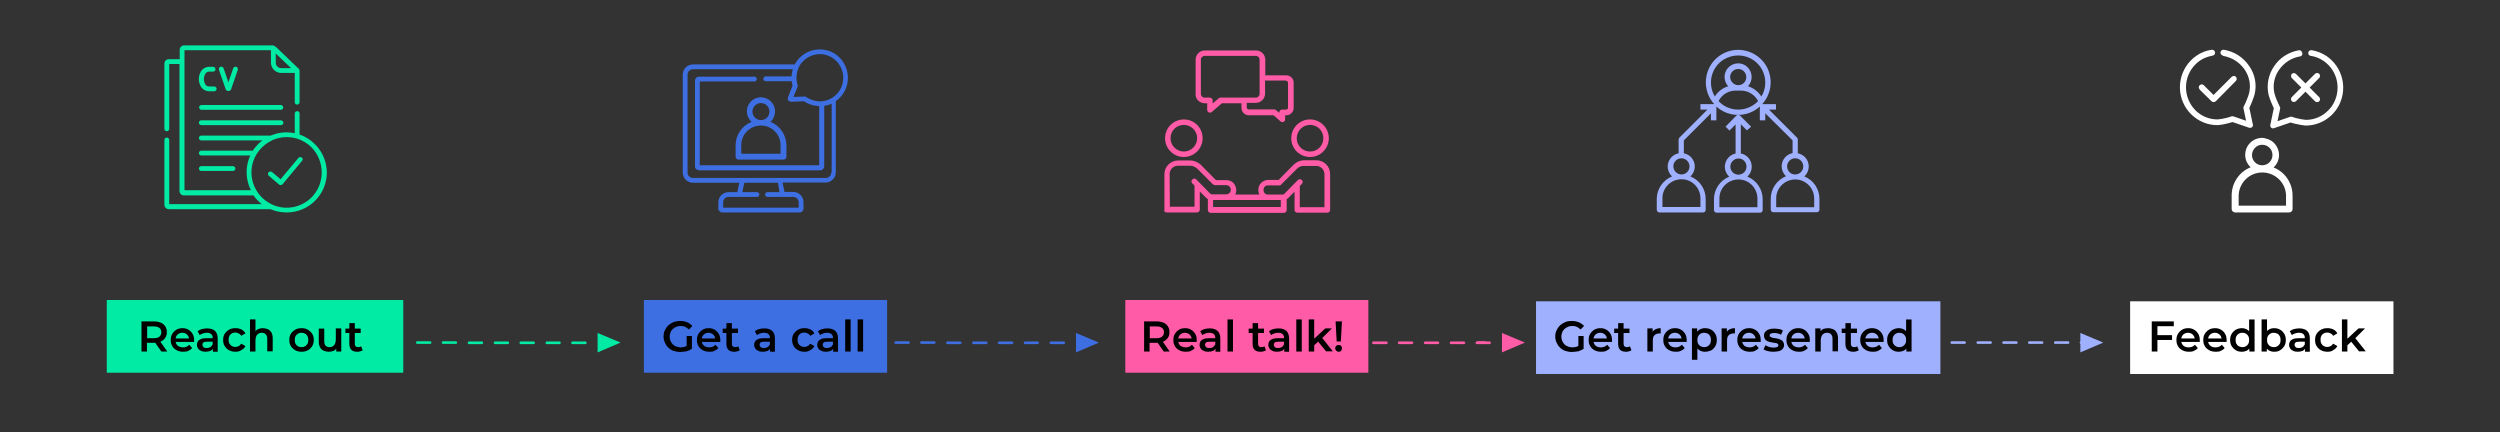 <?xml version="1.0" encoding="utf-8"?>
<!-- Generator: Adobe Illustrator 26.2.1, SVG Export Plug-In . SVG Version: 6.00 Build 0)  -->
<svg version="1.1" id="Layer_1" xmlns="http://www.w3.org/2000/svg" xmlns:xlink="http://www.w3.org/1999/xlink" x="0px" y="0px"
	 viewBox="0 0 1145 198" style="enable-background:new 0 0 1145 198;" xml:space="preserve">
<rect x="0" y="0" width="1145" height="198" fill="#333333" stroke="none"/>
<style type="text/css">
	.st0{fill:#FF5BA7;}
	.st1{fill:#9FB0FE;}
	.st2{fill:#01EBA4;}
	.st3{fill:#3D6FE3;}
	.st4{fill-rule:evenodd;clip-rule:evenodd;fill:#FFFFFF;}
	.st5{fill:#FFFFFF;}
	.st6{enable-background:new    ;}
</style>
<path class="st0" d="M677,157.5c-0.3,0-0.6-0.3-0.6-0.6c0-0.3,0.3-0.6,0.6-0.6h3c0.3,0,0.6,0.3,0.6,0.6c0,0.3-0.3,0.6-0.6,0.6
	c0,0,0,0,0,0H677z"/>
<path class="st0" d="M629,157.6c-0.3,0-0.6-0.3-0.6-0.6c0-0.3,0.3-0.6,0.6-0.6c0,0,0,0,0,0h6c0.3,0,0.6,0.3,0.6,0.6
	c0,0.3-0.3,0.6-0.6,0.6c0,0,0,0,0,0H629z M640.8,157.6c-0.3,0-0.6-0.3-0.6-0.6c0-0.3,0.3-0.6,0.6-0.6c0,0,0,0,0,0h5.9
	c0.3,0,0.6,0.3,0.6,0.6c0,0.3-0.3,0.6-0.6,0.6c0,0,0,0,0,0H640.8z M652.7,157.6c-0.3,0-0.6-0.3-0.6-0.6c0-0.3,0.3-0.6,0.6-0.6h5.9
	c0.3,0,0.6,0.3,0.6,0.6c0,0.3-0.3,0.6-0.6,0.6c0,0,0,0,0,0H652.7z M664.5,157.6c-0.3,0-0.6-0.3-0.5-0.7c0-0.3,0.3-0.5,0.5-0.5h5.9
	c0.3,0,0.6,0.2,0.7,0.5s-0.2,0.6-0.5,0.7c-0.1,0-0.1,0-0.2,0H664.5z M676.4,157.6c-0.3,0-0.6-0.3-0.6-0.6c0,0,0,0,0,0
	c0-0.3,0.3-0.6,0.6-0.6c0,0,0,0,0,0h5.9c0.3,0,0.6,0.3,0.5,0.7c0,0.3-0.3,0.5-0.5,0.5L676.4,157.6L676.4,157.6z"/>
<polygon class="st0" points="687.9,161.4 687.9,156.9 687.9,152.5 698.4,156.9 "/>
<path class="st1" d="M893.9,157.5c-0.3,0-0.6-0.3-0.6-0.6c0-0.3,0.3-0.6,0.6-0.6h5.9c0.3,0,0.6,0.3,0.6,0.6c0,0.3-0.3,0.6-0.6,0.6
	c0,0,0,0,0,0H893.9z"/>
<path class="st1" d="M905.8,157.5c-0.3,0-0.6-0.3-0.6-0.6c0-0.3,0.3-0.6,0.6-0.6h5.9c0.3,0,0.6,0.3,0.6,0.6c0,0.3-0.3,0.6-0.6,0.6
	c0,0,0,0,0,0H905.8z"/>
<path class="st1" d="M917.6,157.5c-0.3,0-0.6-0.3-0.6-0.6s0.3-0.6,0.6-0.6h5.9c0.3,0,0.6,0.3,0.6,0.6c0,0.3-0.3,0.6-0.6,0.6
	c0,0,0,0,0,0L917.6,157.5z"/>
<path class="st1" d="M929.4,157.5c-0.3,0-0.6-0.3-0.6-0.6s0.3-0.6,0.6-0.6h5.9c0.3,0,0.6,0.3,0.6,0.6c0,0.3-0.3,0.6-0.6,0.6
	c0,0,0,0,0,0L929.4,157.5z"/>
<path class="st1" d="M941.3,157.5c-0.3,0-0.6-0.3-0.6-0.6c0-0.3,0.3-0.6,0.6-0.6c0,0,0,0,0,0h5.9c0.3,0,0.6,0.3,0.6,0.6
	c0,0.3-0.3,0.6-0.6,0.6c0,0,0,0,0,0H941.3z"/>
<path class="st1" d="M953.1,157.5c-0.3,0-0.6-0.3-0.6-0.6c0-0.3,0.3-0.6,0.6-0.6h3c0.3,0,0.6,0.3,0.6,0.6c0,0.3-0.3,0.6-0.6,0.6
	c0,0,0,0,0,0H953.1z"/>
<polygon class="st1" points="952.8,161.4 952.8,156.9 952.8,152.5 963.3,156.9 "/>
<path class="st2" d="M128.6,55.1H92.2c-0.6,0-1.1,0.5-1.1,1.1c0,0.6,0.5,1.1,1.1,1.1h36.5c0.6,0,1.1-0.5,1.1-1.1
	C129.8,55.6,129.2,55.1,128.6,55.1z"/>
<path class="st2" d="M128.6,48.1H92.2c-0.6,0.1-1.1,0.6-1,1.2c0.1,0.5,0.5,1,1,1h36.5c0.6-0.1,1.1-0.6,1-1.2
	C129.6,48.5,129.2,48.1,128.6,48.1z"/>
<path class="st2" d="M95.8,32.8h1.9c0.6-0.1,1.1-0.6,1-1.2c-0.1-0.5-0.5-1-1-1h-1.9c-1.6,0-3.1,0.9-3.9,2.3c-1.1,2.1-1.1,4.5,0,6.6
	c0.8,1.4,2.3,2.3,3.9,2.3h2.3c0.6,0,1.1-0.5,1.1-1.1c0-0.6-0.5-1.1-1.1-1.1h-2.3c-0.8,0-1.6-0.4-1.9-1.2c-0.7-1.4-0.7-3,0-4.3
	C94.2,33.3,94.9,32.8,95.8,32.8z"/>
<path class="st2" d="M103.3,40.8c0.2,0.5,0.7,0.9,1.3,0.9l0,0c0.6,0,1.1-0.4,1.3-0.9v-0.1l3-8.7c0.2-0.6-0.1-1.2-0.7-1.4
	c-0.6-0.2-1.2,0.1-1.4,0.7l-2.2,6.4l-2.2-6.4c-0.2-0.6-0.8-0.9-1.4-0.7c-0.6,0.2-0.9,0.8-0.7,1.4l0,0l3,8.7v0.1L103.3,40.8z"/>
<path class="st2" d="M106.7,78.3c0.6,0,1.1-0.5,1.1-1.1c0-0.6-0.5-1.1-1.1-1.1H92.2c-0.6,0-1.1,0.5-1.1,1.1s0.5,1.1,1.1,1.1
	c0,0,0,0,0,0H106.7z"/>
<path class="st2" d="M138.3,72.2c-0.5-0.4-1.2-0.3-1.6,0.1c0,0,0,0,0,0l-8.2,9.8l-3.9-3.3c-0.5-0.4-1.2-0.3-1.6,0.1
	c-0.4,0.5-0.3,1.2,0.1,1.6l4.7,4c0.2,0.2,0.5,0.3,0.7,0.3h0.1c0.3,0,0.6-0.2,0.8-0.4l8.9-10.7C138.8,73.3,138.7,72.6,138.3,72.2z"/>
<path class="st2" d="M144.2,66c-2-2-4.4-3.5-7-4.4v-9.5c0.1-0.6-0.4-1.2-1-1.2s-1.2,0.4-1.2,1c0,0.1,0,0.1,0,0.2V61
	c-1.2-0.2-2.5-0.4-3.7-0.4c-2.5,0-5,0.5-7.3,1.5H92.2c-0.6,0-1.1,0.5-1.1,1.1c0,0.6,0.5,1.1,1.1,1.1h28c-0.7,0.5-1.3,1-1.9,1.6l0,0
	c-0.9,1-1.8,2-2.5,3.1H92.2c-0.6,0-1.1,0.5-1.1,1.1s0.5,1.1,1.1,1.1c0,0,0,0,0,0h22.4c-2.3,5.1-2.2,10.9,0.3,15.9H84.5V23h39.6v5.7
	c0,2.6,2.1,4.7,4.7,4.7h6.2v13.5c0.1,0.6,0.6,1.1,1.2,1c0.5-0.1,1-0.5,1-1V32.5c0-0.5-0.2-1-0.7-1.3l-10-9.6l-0.2-0.1
	c-0.4-0.4-0.9-0.7-1.4-0.7H84.3c-1.1,0-2,0.9-2,2v4.3h-5c-1.1,0-2,0.9-2,2v29.9c0,0.6,0.5,1.1,1.1,1.1c0.6,0,1.1-0.5,1.1-1.1V29.3
	h4.7v58.2c0,1.1,0.9,2,2,2h31.9c0.6,0.9,1.3,1.7,2,2.4c0.6,0.6,1.2,1.1,1.8,1.6H77.5V64.1c0-0.6-0.5-1.1-1.1-1.1
	c-0.6,0-1.1,0.5-1.1,1.1v29.7c0,1.1,0.9,2,2,2h46.6c2.3,1,4.8,1.5,7.4,1.5c10.2,0,18.4-8.2,18.4-18.4
	C149.6,74.1,147.7,69.4,144.2,66L144.2,66z M126.3,24.5l7,6.7h-4.5c-1.4,0-2.5-1.1-2.5-2.5L126.3,24.5z M142.7,90.4
	c-4.7,4.7-11.9,6.1-18,3.3l-0.2-0.1c-8.1-3.8-11.6-13.4-7.8-21.5c0.2-0.4,0.4-0.8,0.6-1.1c0.1-0.1,0.2-0.2,0.2-0.4
	c0.7-1.1,1.5-2.1,2.4-3c1.4-1.4,3-2.5,4.7-3.3l0.1-0.1c2.1-0.9,4.3-1.4,6.5-1.4c1.5,0,3,0.2,4.5,0.6h0.1c2.6,0.8,5,2.2,6.9,4.1
	C148.9,73.9,148.9,84.1,142.7,90.4L142.7,90.4z"/>
<path class="st0" d="M542.2,71.9c4.7,0,8.6-3.8,8.6-8.6s-3.8-8.6-8.6-8.6c-4.7,0-8.6,3.8-8.6,8.6C533.6,68,537.4,71.9,542.2,71.9
	L542.2,71.9z M542.2,57.2c3.3,0,6.1,2.7,6.1,6.1c0,3.3-2.7,6.1-6.1,6.1c-3.3,0-6.1-2.7-6.1-6.1c0,0,0,0,0,0
	C536.1,59.9,538.8,57.2,542.2,57.2C542.2,57.2,542.2,57.2,542.2,57.2z"/>
<path class="st0" d="M600,71.9c4.8,0,8.6-3.9,8.6-8.6c0-4.8-3.9-8.6-8.6-8.6c-4.8,0-8.6,3.9-8.6,8.6C591.4,68.1,595.2,71.9,600,71.9
	z M600,57.2c3.4,0,6.1,2.7,6.1,6.1s-2.7,6.1-6.1,6.1c-3.4,0-6.1-2.7-6.1-6.1c0,0,0,0,0,0C593.9,60,596.6,57.2,600,57.2z"/>
<path class="st0" d="M534.4,97.3h13.8c0.7,0,1.3-0.6,1.3-1.2c0,0,0,0,0,0v-8.4l2.9,2.9c0.2,0.2,0.5,0.4,0.8,0.6v5
	c0,0.7,0.6,1.3,1.3,1.3c0,0,0,0,0,0h33.5c0.7,0,1.3-0.6,1.3-1.3c0,0,0,0,0,0v-5c0.3-0.1,0.5-0.3,0.7-0.5l2.9-2.9v8.4
	c0,0.7,0.6,1.2,1.3,1.2c0,0,0,0,0,0h13.8c0.7,0,1.2-0.6,1.2-1.3V79.7c0-3.5-2.8-6.3-6.3-6.3h-5.5c-1.9,0-3.7,0.8-5,2.1l-6.8,6.9
	h-4.7c-2.5,0-4.6,2-4.6,4.5c0,0.4,0,0.7,0.1,1.1c0,0.1,0.1,0.2,0.1,0.3c0.1,0.2,0.1,0.4,0.2,0.6c0,0,0,0.1,0.1,0.2h-11
	c0,0,0-0.1,0-0.1c0.1-0.2,0.2-0.4,0.2-0.6c0-0.1,0.1-0.2,0.1-0.3c0.1-0.3,0.1-0.7,0.1-1c0-1.2-0.5-2.4-1.3-3.3
	c-0.9-0.9-2-1.3-3.3-1.3h-4.7l-6.8-6.9c-1.3-1.3-3.2-2.1-5-2.1h-5.5c-3.5,0-6.3,2.8-6.3,6.3v16.4C533,96.8,533.6,97.3,534.4,97.3
	C534.3,97.3,534.4,97.3,534.4,97.3z M580.7,84.9h5.2c0.3,0,0.7-0.1,0.9-0.4l7.2-7.2c0.9-0.9,2-1.4,3.3-1.3h5.5
	c2.1,0,3.8,1.7,3.8,3.8v15.1h-11.3v-9.7l0.9-0.9c0.5-0.5,0.6-1.3,0.1-1.8c-0.5-0.5-1.3-0.6-1.8-0.1c-0.1,0-0.1,0.1-0.1,0.1l-1.3,1.3
	l0,0l-5,5.1c-0.1,0.1-0.3,0.2-0.4,0.2h-0.1h-0.2h-6.6c-0.2,0-0.3,0-0.5,0c-0.9-0.2-1.6-1-1.6-2C578.6,85.9,579.5,84.9,580.7,84.9
	L580.7,84.9z M580.7,91.6h5.9v3.2h-31v-3.2H580.7z M535.7,79.7c0-2.1,1.7-3.8,3.8-3.8h5.5c1.2,0,2.4,0.5,3.3,1.3l7.2,7.2
	c0.2,0.2,0.6,0.4,0.9,0.4h5.2c0.6,0,1.1,0.2,1.5,0.6c0.4,0.4,0.6,0.9,0.6,1.5c0,1.2-0.9,2.1-2.1,2.1h-6.6c-0.3,0-0.5-0.1-0.7-0.3
	l-5-5.1l0,0l-1.3-1.3c-0.4-0.6-1.2-0.7-1.8-0.2c-0.6,0.4-0.7,1.2-0.2,1.8c0.1,0.1,0.2,0.2,0.2,0.2l0.9,0.9v9.7h-11.3L535.7,79.7z"/>
<path class="st0" d="M551.7,47.3h1.2v3c0,0.7,0.5,1.3,1.2,1.3c0,0,0,0,0.1,0c0.3,0,0.6-0.1,0.8-0.3l4.6-4h9v2.1
	c0,1.9,1.5,3.4,3.4,3.4h11.3l3.2,2.8c0.5,0.5,1.3,0.4,1.8-0.1c0.2-0.2,0.3-0.5,0.3-0.9v-1.8h0.5c1.9,0,3.4-1.5,3.4-3.4c0,0,0,0,0,0
	V37.9c0-1.9-1.5-3.4-3.4-3.4c0,0,0,0,0,0h-9.6v-7.2c0-2.3-1.9-4.2-4.2-4.2h-23.5c-2.3,0-4.2,1.9-4.2,4.2V43
	C547.4,45.3,549.3,47.2,551.7,47.3C551.6,47.3,551.6,47.3,551.7,47.3z M589,37c0.5,0,0.9,0.4,0.9,0.9c0,0,0,0,0,0v11.4
	c0,0.5-0.4,0.9-0.9,0.9h-1.8c-0.7,0-1.3,0.6-1.3,1.2c0,0,0,0,0,0v0.3l-1.5-1.3c-0.2-0.2-0.5-0.3-0.8-0.3h-11.7
	c-0.5,0-0.9-0.4-0.9-0.9v-2.1h4.2c2.3,0,4.2-1.9,4.2-4.2c0,0,0,0,0,0v-6H589z M550,27.3c0-0.9,0.8-1.7,1.7-1.7h23.5
	c0.9,0,1.7,0.8,1.7,1.7V43c0,0.9-0.8,1.7-1.7,1.7l0,0H559c-0.3,0-0.6,0.1-0.8,0.3l-2.8,2.4V46c0-0.3-0.1-0.7-0.4-0.9
	c-0.2-0.2-0.6-0.4-0.9-0.4h-2.5c-0.9,0-1.6-0.8-1.6-1.7V27.3z"/>
<path class="st1" d="M826.4,80.8c2.5-2.3,2.7-6.2,0.4-8.7c-0.9-1-2.1-1.6-3.4-1.9v-6.3c0-0.3-0.1-0.6-0.4-0.9l-12.8-12.8h3.2v-2.5
	h-6.2c0,0-0.1,0-0.1,0c5.5-6.1,5.1-15.5-1-21s-15.5-5.1-21,1c-5.1,5.7-5.1,14.3,0,20c0,0-0.1,0-0.1,0h-6.2v2.5h3.2L769.2,63
	c-0.2,0.2-0.4,0.6-0.4,0.9v6.3c-3.4,0.7-5.5,3.9-4.9,7.2c0.3,1.3,0.9,2.5,1.9,3.4c-4.2,1.7-7,5.8-7,10.3v5c0,0.7,0.6,1.2,1.2,1.2
	H780c0.7,0,1.2-0.5,1.2-1.2c0,0,0,0,0,0v-5c0-4.6-2.8-8.6-7-10.3c2.5-2.3,2.7-6.2,0.4-8.7c-0.9-1-2.1-1.6-3.4-1.9v-5.9l12.4-12.4
	v3.2h2.5v-6.2c0,0,0-0.1,0-0.1c5.6,5.1,14.3,5.1,19.9,0c0,0,0,0.1,0,0.1v6.2h2.5v-3.2L821,64.3v5.8c-3.4,0.7-5.5,3.9-4.9,7.2
	c0.3,1.3,0.9,2.5,1.9,3.4c-4.2,1.7-7,5.8-7,10.3v5c0,0.7,0.6,1.2,1.2,1.2h19.9c0.7,0,1.2-0.5,1.2-1.2c0,0,0,0,0,0v-5
	C833.3,86.6,830.6,82.5,826.4,80.8L826.4,80.8z M778.8,91.1v3.7h-17.4v-3.7c-0.2-4.8,3.6-8.8,8.4-9c4.8-0.2,8.8,3.6,9,8.4
	C778.8,90.7,778.8,90.9,778.8,91.1z M773.8,76.2c0,2.1-1.7,3.7-3.7,3.7s-3.7-1.7-3.7-3.7c0-2.1,1.7-3.7,3.7-3.7
	C772.1,72.5,773.8,74.2,773.8,76.2C773.8,76.2,773.8,76.2,773.8,76.2L773.8,76.2z M796.1,25.4c6.8,0,12.4,5.5,12.4,12.4
	c0,2.3-0.6,4.5-1.8,6.4c-1.4-2.2-3.6-3.9-6.1-4.7c2.3-2.5,2.2-6.4-0.3-8.8s-6.4-2.2-8.8,0.3c-2.2,2.4-2.2,6.1,0,8.5
	c-2.5,0.8-4.7,2.4-6.1,4.7c-3.5-5.8-1.7-13.5,4.2-17C791.6,26,793.9,25.4,796.1,25.4z M792.4,35.3c0-2.1,1.7-3.7,3.7-3.7
	c2.1,0,3.7,1.7,3.7,3.7c0,2.1-1.6,3.7-3.7,3.7C794.1,39,792.5,37.3,792.4,35.3L792.4,35.3z M796.1,50.2c-3.4,0-6.7-1.4-9-3.9
	c1.5-3,4.5-4.8,7.8-4.8h2.5c3.3,0,6.3,1.9,7.8,4.8C802.8,48.8,799.5,50.2,796.1,50.2L796.1,50.2z M818.5,76.2c0-2.1,1.7-3.7,3.7-3.7
	c2.1,0,3.7,1.7,3.7,3.7c0,2.1-1.7,3.7-3.7,3.7C820.2,80,818.5,78.3,818.5,76.2C818.5,76.3,818.5,76.3,818.5,76.2z M830.9,94.9h-17.4
	v-3.7c-0.2-4.8,3.6-8.8,8.4-9c4.8-0.2,8.8,3.6,9,8.4c0,0.2,0,0.4,0,0.6V94.9z"/>
<path class="st1" d="M790.3,58l1.8,1.8l2.8-2.8v13.3c-3.3,0.7-5.5,4-4.8,7.3c0.3,1.3,0.9,2.4,1.9,3.3c-4.2,1.7-7,5.8-7,10.3v5
	c0,0.7,0.6,1.2,1.2,1.2h19.9c0.7,0,1.2-0.5,1.2-1.2c0,0,0,0,0,0v-5c0-4.6-2.8-8.6-7-10.3c2.5-2.3,2.7-6.2,0.4-8.7
	c-0.9-1-2.1-1.7-3.4-1.9V56.9l2.8,2.8L802,58l-5-5c-0.2-0.2-0.6-0.4-0.9-0.4c-0.3,0-0.6,0.1-0.9,0.4L790.3,58z M804.9,91.2v3.7
	h-17.4v-3.7c-0.2-4.8,3.6-8.8,8.4-9c4.8-0.2,8.8,3.6,9,8.4C804.9,90.7,804.9,90.9,804.9,91.2L804.9,91.2z M799.9,76.3
	c0,2.1-1.7,3.7-3.7,3.7c-2.1,0-3.7-1.7-3.7-3.7s1.7-3.7,3.7-3.7l0,0C798.2,72.5,799.9,74.2,799.9,76.3
	C799.9,76.2,799.9,76.2,799.9,76.3L799.9,76.3z"/>
<path class="st3" d="M378.5,23c-5.8-1.4-11.7,1.3-14.5,6.5h-46.6c-2.6,0-4.7,2.1-4.7,4.7V79c0,2.6,2.1,4.7,4.7,4.7h21.2l-0.9,4.3h-4
	c-2.6,0-4.7,2.1-4.7,4.6c0,0,0,0,0,0v2.9c0,1,0.8,1.8,1.8,1.8h35.4c1,0,1.8-0.8,1.8-1.8v-2.9c0-2.6-2.1-4.7-4.7-4.7h-4l-0.9-4.3
	h19.7c2.6,0,4.7-2.1,4.7-4.7V46.3c5.9-4.1,7.3-12.2,3.2-18.1C384.3,25.6,381.6,23.7,378.5,23z M363.3,90.2c1.4,0,2.5,1.1,2.5,2.5
	v2.4h-34.6v-2.4c0-1.4,1.1-2.5,2.5-2.5h13c0.6,0,1.1-0.5,1.1-1.1s-0.5-1.1-1.1-1.1l0,0H340l0.9-4.3h15.4L357,88h-5.5
	c-0.6,0-1.1,0.5-1.1,1.1s0.5,1.1,1.1,1.1L363.3,90.2L363.3,90.2z M380.7,79c0,1.4-1.1,2.5-2.5,2.5h-60.8c-1.4,0-2.5-1.1-2.5-2.5
	V34.2c0-1.4,1.1-2.5,2.5-2.5l0,0h45.7c-0.1,0.3-0.2,0.6-0.2,0.8l0,0c-0.2,0.8-0.3,1.7-0.4,2.5h-11.8c-0.6,0-1.1,0.5-1.1,1.1
	s0.5,1.1,1.1,1.1h11.9c0.1,0.7,0.2,1.3,0.4,2l-2,5.1c0,0,0,0,0,0.1c-0.3,0.5-0.2,1.1,0,1.6c0.4,0.4,0.9,0.6,1.5,0.6h0.1l5.2-0.2h0.5
	c2,1.4,4.4,2.1,6.9,2.2v27.1h-54.7V37.3h25c0.6,0,1.1-0.5,1.1-1.1s-0.5-1.1-1.1-1.1h-25.4c-1,0-1.8,0.9-1.8,1.9v39.2
	c0,1,0.9,1.8,1.9,1.8h55.4c1,0,1.9-0.8,1.9-1.9V48.5c1.2-0.2,2.3-0.5,3.4-1V79z M385.9,38.2c-1.1,4.6-5,7.9-9.7,8.2h-0.1
	c-2.4,0.1-4.9-0.6-6.9-2c-0.2-0.1-0.4-0.2-0.6-0.2l0,0l-5.2,0.2l1.9-4.7c0.1-0.2,0.1-0.5,0-0.8c-0.6-1.9-0.7-3.9-0.2-5.9l0,0
	c0.2-0.7,0.4-1.4,0.7-2c0,0,0-0.1,0-0.1c2.2-4.6,7.4-7,12.3-5.8C383.8,26.6,387.3,32.4,385.9,38.2L385.9,38.2z"/>
<path class="st3" d="M352.9,55.8c2.6-2.4,2.8-6.5,0.4-9.1c-0.9-1-2.1-1.7-3.5-2c0,0-0.5-0.1-0.7-0.1c-0.4-0.1-0.9-0.1-1.3,0
	l-0.6,0.1c-3.5,0.7-5.7,4.1-5,7.6c0.3,1.3,1,2.6,2,3.5c-4.4,1.8-7.3,6-7.3,10.8v5.2c0,0.7,0.6,1.3,1.3,1.3c0,0,0,0,0,0h20.7
	c0.7,0,1.3-0.6,1.3-1.3v0v-5.2C360.1,61.8,357.3,57.6,352.9,55.8z M348.5,47.2c2.1,0,3.9,1.7,3.9,3.9s-1.7,3.9-3.9,3.9
	c-2.1,0-3.9-1.7-3.9-3.9c0,0,0,0,0,0C344.7,48.9,346.4,47.2,348.5,47.2L348.5,47.2z M357.5,70.4h-18v-3.9c0-5,4-9,9-9c5,0,9,4,9,9
	l0,0L357.5,70.4z"/>
<path class="st4" d="M1018.2,25.6c4,0.7,7.5,2.9,9.8,6.2c2.2,3.2,3,7.1,2.1,10.8c-0.3,1-0.6,2-1,2.9c-0.4,1.1-0.9,2.2-1.5,3.3
	c-0.1,0.3-0.2,0.6-0.1,0.8l1.2,5.7l-5.8-2c-0.3-0.1-0.6-0.1-0.9,0c-0.8,0.3-1.5,0.5-2.3,0.7c-1.3,0.3-2.7,0.6-4,0.7
	c-3.9,0-7.6-1.5-10.3-4.3c-5.7-5.9-5.6-15.3,0.2-21c0.6-0.6,1.2-1.1,1.9-1.6c1.7-1.2,3.7-1.9,5.8-2.3c0.7-0.1,1.3-0.7,1.2-1.5
	c-0.1-0.7-0.7-1.3-1.5-1.2c-0.1,0-0.1,0-0.2,0c-2.5,0.4-4.8,1.3-6.8,2.7c-8,5.5-10,16.5-4.5,24.4c0.6,0.8,1.2,1.6,1.9,2.3
	c3.3,3.3,7.7,5.2,12.4,5.1c1.5-0.1,3-0.4,4.5-0.8c0.7-0.2,1.5-0.4,2.2-0.6l7.6,2.6c0.7,0.2,1.5-0.1,1.7-0.8c0.1-0.2,0.1-0.5,0-0.7
	l-1.6-7.6c0.5-1,0.9-2,1.3-3c0.4-1,0.8-2.1,1.1-3.2c1.1-4.5,0.2-9.2-2.5-13c-2.7-4-6.8-6.6-11.5-7.4c-0.7-0.2-1.4,0.3-1.6,1
	s0.3,1.4,1,1.6C1018.2,25.6,1018.2,25.6,1018.2,25.6L1018.2,25.6z"/>
<path class="st4" d="M1053,23c-4.7,0.8-8.9,3.4-11.5,7.4c-2.6,3.8-3.5,8.5-2.5,13c0.3,1.1,0.7,2.2,1.1,3.2c0.4,1,0.9,2,1.3,3
	l-1.6,7.6c-0.1,0.5,0.1,1,0.4,1.3c0.4,0.3,0.9,0.4,1.3,0.2l7.6-2.6c0.7,0.2,1.4,0.5,2.2,0.6c1.5,0.4,3,0.6,4.5,0.8
	c4.6,0.1,9.1-1.8,12.4-5.1c6.8-6.9,6.6-18.1-0.3-24.8c-0.7-0.7-1.5-1.3-2.3-1.9c-2.1-1.4-4.4-2.3-6.8-2.7c-0.7-0.2-1.4,0.3-1.6,1
	c-0.2,0.7,0.3,1.4,1,1.6c0.1,0,0.1,0,0.2,0c2.1,0.3,4,1.1,5.8,2.3c6.8,4.7,8.4,13.9,3.8,20.7c-0.5,0.7-1,1.3-1.6,1.9
	c-2.7,2.8-6.4,4.4-10.3,4.4c-1.3-0.1-2.7-0.4-4-0.7c-0.8-0.2-1.6-0.4-2.3-0.7c-0.3-0.1-0.6-0.1-0.9,0l-5.8,2l1.2-5.7
	c0.1-0.3,0-0.6-0.1-0.8c-0.5-1.1-1-2.2-1.5-3.3c-0.4-0.9-0.7-1.9-1-2.9c-0.9-3.7-0.1-7.7,2.1-10.8c2.3-3.3,5.8-5.6,9.8-6.2
	c0.7-0.2,1.1-1,0.8-1.7C1054.1,23.3,1053.6,23,1053,23z"/>
<path class="st4" d="M1007.5,41.1l5.4,5.3c0.5,0.5,1.3,0.5,1.9,0c0,0,0,0,0,0l9.3-9.4c0.5-0.6,0.4-1.4-0.1-1.9
	c-0.5-0.4-1.2-0.4-1.8,0l-8.4,8.4l-4.4-4.4c-0.5-0.6-1.3-0.6-1.9-0.1s-0.6,1.3-0.1,1.9C1007.4,40.9,1007.4,41,1007.5,41.1
	L1007.5,41.1z"/>
<path class="st4" d="M1055.9,38.2l-4.4-4.4c-0.6-0.5-1.4-0.4-1.9,0.1c-0.4,0.5-0.4,1.2,0,1.8l4.4,4.4l-4.4,4.4
	c-0.5,0.6-0.4,1.4,0.1,1.9c0.5,0.4,1.2,0.4,1.8,0l4.4-4.4l4.4,4.4c0.5,0.5,1.4,0.5,1.9,0c0.5-0.5,0.5-1.4,0-1.9c0,0,0,0,0,0
	l-4.4-4.4l4.4-4.4c0.5-0.5,0.5-1.4,0-1.9c-0.5-0.5-1.4-0.5-1.9,0L1055.9,38.2z"/>
<path class="st5" d="M1041.3,76.7c1.6-1.5,2.5-3.5,2.5-5.7c0-3.7-2.6-6.9-6.2-7.6c0,0-0.6-0.2-0.8-0.2c-0.5-0.1-1.1-0.1-1.6,0
	l-0.7,0.1c-3.6,0.7-6.2,3.9-6.2,7.6c0,2.2,0.9,4.2,2.5,5.7c-5.3,2.1-8.7,7.3-8.7,12.9v6.2c0,0.9,0.7,1.5,1.5,1.6c0,0,0,0,0,0h24.8
	c0.9,0,1.6-0.7,1.6-1.5c0,0,0,0,0,0v-6.2C1050,83.9,1046.6,78.8,1041.3,76.7z M1036.1,66.3c2.6,0,4.7,2.1,4.7,4.7
	c0,2.6-2.1,4.7-4.7,4.7c-2.6,0-4.7-2.1-4.7-4.7c0,0,0,0,0,0C1031.5,68.4,1033.5,66.3,1036.1,66.3z M1047,94.2h-21.7v-4.7
	c0.2-6,5.2-10.7,11.2-10.5c5.7,0.2,10.4,4.8,10.5,10.5V94.2z"/>
<path class="st3" d="M410.2,157.5c-0.3,0-0.6-0.3-0.6-0.6c0-0.3,0.3-0.6,0.6-0.6h5.9c0.3,0,0.6,0.3,0.6,0.6c0,0.3-0.3,0.6-0.6,0.6
	c0,0,0,0,0,0H410.2z"/>
<path class="st3" d="M422,157.5c-0.3,0-0.6-0.3-0.6-0.6v0c0-0.3,0.3-0.6,0.6-0.6l0,0h5.9c0.3,0,0.6,0.3,0.6,0.6
	c0,0.3-0.3,0.6-0.6,0.6L422,157.5z"/>
<path class="st3" d="M433.9,157.6c-0.3,0-0.6-0.3-0.6-0.6c0-0.3,0.3-0.6,0.6-0.6h5.9c0.3,0,0.6,0.3,0.6,0.6c0,0.3-0.3,0.6-0.6,0.6
	H433.9z M445.8,157.6c-0.3,0-0.6-0.3-0.6-0.6c0,0,0,0,0,0c0-0.3,0.3-0.6,0.6-0.6c0,0,0,0,0,0h5.9c0.3,0,0.6,0.3,0.6,0.6
	c0,0.3-0.3,0.6-0.6,0.6H445.8z M457.6,157.6c-0.3,0-0.6-0.3-0.6-0.6v0c0-0.3,0.3-0.6,0.6-0.6l0,0h5.9c0.3,0,0.6,0.3,0.6,0.6
	c0,0.3-0.3,0.6-0.6,0.6c0,0,0,0,0,0L457.6,157.6z M469.4,157.6c-0.3,0-0.6-0.3-0.5-0.7c0-0.3,0.3-0.5,0.5-0.5h5.9
	c0.3,0,0.6,0.3,0.5,0.7c0,0.3-0.3,0.5-0.5,0.5H469.4z M481.3,157.6c-0.3,0-0.6-0.3-0.6-0.6c0,0,0,0,0,0c0-0.3,0.3-0.6,0.6-0.6
	c0,0,0,0,0,0h5.9c0.3,0,0.6,0.3,0.6,0.6c0,0,0,0,0,0c0,0.3-0.3,0.6-0.6,0.6L481.3,157.6z"/>
<polygon class="st3" points="492.8,161.4 492.8,156.9 492.8,152.5 503.3,156.9 "/>
<path class="st2" d="M191.1,157.5c-0.3,0-0.6-0.3-0.6-0.6c0-0.3,0.3-0.6,0.6-0.6c0,0,0,0,0,0h5.9c0.3,0,0.6,0.3,0.6,0.6
	c0,0.3-0.3,0.6-0.6,0.6c0,0,0,0,0,0H191.1z"/>
<path class="st2" d="M202.9,157.5c-0.3,0-0.6-0.3-0.6-0.6c0-0.3,0.3-0.6,0.6-0.6h5.9c0.3,0,0.6,0.3,0.6,0.6v0c0,0.3-0.3,0.6-0.6,0.6
	h0L202.9,157.5L202.9,157.5z"/>
<path class="st2" d="M214.8,157.6c-0.3,0-0.6-0.3-0.6-0.6c0-0.3,0.3-0.6,0.6-0.6h5.9c0.3,0,0.6,0.3,0.6,0.6c0,0.3-0.3,0.6-0.6,0.6
	H214.8z M226.7,157.6c-0.3,0-0.6-0.3-0.6-0.6c0,0,0,0,0,0c0-0.3,0.3-0.6,0.6-0.6c0,0,0,0,0,0h5.9c0.3,0,0.6,0.3,0.6,0.6
	c0,0.3-0.3,0.6-0.6,0.6H226.7z M238.5,157.6c-0.3,0-0.6-0.3-0.6-0.6v0c0-0.3,0.3-0.6,0.6-0.6h0h5.9c0.3,0,0.6,0.3,0.6,0.6
	c0,0.3-0.3,0.6-0.6,0.6L238.5,157.6z M250.4,157.6c-0.3,0-0.6-0.3-0.5-0.7c0-0.3,0.3-0.5,0.5-0.5h5.9c0.3,0,0.6,0.3,0.5,0.7
	c0,0.3-0.3,0.5-0.5,0.5H250.4z M262.2,157.6c-0.3,0-0.6-0.3-0.6-0.6c0,0,0,0,0,0c0-0.3,0.3-0.6,0.6-0.6c0,0,0,0,0,0h5.9
	c0.3,0,0.6,0.3,0.6,0.6c0,0,0,0,0,0c0,0.3-0.3,0.6-0.6,0.6L262.2,157.6z"/>
<polygon class="st2" points="273.7,161.4 273.7,156.9 273.7,152.5 284.2,156.9 "/>
<rect x="48.9" y="137.4" class="st2" width="135.8" height="33.3"/>
<rect x="294.9" y="137.4" class="st3" width="111.4" height="33.3"/>
<g class="st6">
	<path d="M64.8,161v-13.8h5.7c1.2,0,2.3,0.2,3.2,0.6c0.9,0.4,1.6,1,2,1.7c0.5,0.7,0.7,1.6,0.7,2.6c0,1-0.2,1.9-0.7,2.6
		c-0.5,0.7-1.1,1.3-2,1.7c-0.9,0.4-1.9,0.6-3.2,0.6h-4.3l1.1-1.2v5.2H64.8z M67.4,156.1l-1.1-1.2h4.1c1.1,0,2-0.2,2.6-0.7
		c0.6-0.5,0.9-1.2,0.9-2c0-0.9-0.3-1.6-0.9-2c-0.6-0.5-1.4-0.7-2.6-0.7h-4.1l1.1-1.3V156.1z M73.9,161l-3.5-5h2.7l3.5,5H73.9z"/>
</g>
<g class="st6">
	<path d="M84,161.1c-1.2,0-2.2-0.2-3.1-0.7c-0.9-0.5-1.6-1.1-2-1.9c-0.5-0.8-0.7-1.7-0.7-2.8c0-1.1,0.2-2,0.7-2.8
		c0.5-0.8,1.1-1.4,1.9-1.9s1.8-0.7,2.8-0.7c1,0,1.9,0.2,2.7,0.7c0.8,0.4,1.4,1.1,1.9,1.9c0.5,0.8,0.7,1.8,0.7,2.9c0,0.1,0,0.2,0,0.4
		c0,0.1,0,0.3,0,0.4h-8.8v-1.6h7.5l-1,0.5c0-0.6-0.1-1.1-0.4-1.6c-0.3-0.5-0.6-0.8-1.1-1.1c-0.5-0.3-1-0.4-1.6-0.4
		c-0.6,0-1.1,0.1-1.6,0.4c-0.5,0.3-0.8,0.6-1.1,1.1s-0.4,1-0.4,1.6v0.4c0,0.6,0.1,1.2,0.4,1.7s0.7,0.9,1.2,1.1s1.1,0.4,1.8,0.4
		c0.6,0,1.1-0.1,1.6-0.3c0.5-0.2,0.9-0.5,1.3-0.9l1.3,1.5c-0.5,0.6-1.1,1-1.8,1.3C85.7,161,84.9,161.1,84,161.1z"/>
</g>
<g class="st6">
	<path d="M94.2,161.1c-0.8,0-1.5-0.1-2.1-0.4s-1.1-0.6-1.4-1.1c-0.3-0.5-0.5-1-0.5-1.6c0-0.6,0.1-1.1,0.4-1.6
		c0.3-0.5,0.7-0.8,1.4-1.1c0.6-0.3,1.5-0.4,2.6-0.4h3.1v1.6h-2.9c-0.8,0-1.4,0.1-1.7,0.4c-0.3,0.3-0.4,0.6-0.4,1
		c0,0.4,0.2,0.8,0.5,1.1c0.4,0.3,0.8,0.4,1.5,0.4c0.6,0,1.1-0.1,1.6-0.4c0.5-0.3,0.8-0.7,1-1.2l0.4,1.5c-0.2,0.6-0.7,1.1-1.3,1.4
		C95.9,160.9,95.1,161.1,94.2,161.1z M97.5,161v-2.1l-0.1-0.5v-3.7c0-0.7-0.2-1.3-0.7-1.7c-0.4-0.4-1.1-0.6-2-0.6
		c-0.6,0-1.2,0.1-1.7,0.3c-0.6,0.2-1.1,0.4-1.5,0.8l-1-1.8c0.6-0.4,1.2-0.8,2-1c0.8-0.2,1.6-0.3,2.4-0.3c1.5,0,2.7,0.4,3.5,1.1
		c0.8,0.7,1.3,1.9,1.3,3.4v6.2H97.5z"/>
</g>
<g class="st6">
	<path d="M107.9,161.1c-1.1,0-2.1-0.2-3-0.7c-0.9-0.5-1.5-1.1-2-1.9c-0.5-0.8-0.7-1.7-0.7-2.8c0-1.1,0.2-2,0.7-2.8
		c0.5-0.8,1.2-1.4,2-1.9s1.8-0.7,3-0.7c1,0,1.9,0.2,2.7,0.6c0.8,0.4,1.4,1,1.8,1.8l-1.9,1.1c-0.3-0.5-0.7-0.9-1.2-1.1
		c-0.5-0.2-0.9-0.4-1.5-0.4c-0.6,0-1.2,0.1-1.6,0.4c-0.5,0.3-0.9,0.6-1.1,1.1c-0.3,0.5-0.4,1.1-0.4,1.8c0,0.7,0.1,1.3,0.4,1.8
		c0.3,0.5,0.7,0.9,1.1,1.1c0.5,0.3,1,0.4,1.6,0.4c0.5,0,1-0.1,1.5-0.4c0.5-0.2,0.8-0.6,1.2-1.1l1.9,1.1c-0.4,0.8-1,1.4-1.8,1.8
		C109.8,160.9,108.9,161.1,107.9,161.1z"/>
</g>
<g class="st6">
	<path d="M120.4,150.3c0.8,0,1.6,0.2,2.3,0.5c0.7,0.3,1.2,0.8,1.6,1.5c0.4,0.7,0.6,1.6,0.6,2.6v6h-2.5v-5.7c0-0.9-0.2-1.6-0.7-2.1
		c-0.4-0.5-1.1-0.7-1.8-0.7c-0.6,0-1.1,0.1-1.5,0.4s-0.8,0.6-1,1.1c-0.2,0.5-0.4,1.1-0.4,1.8v5.3h-2.5v-14.7h2.5v7l-0.5-0.9
		c0.4-0.7,0.9-1.2,1.6-1.6C118.7,150.5,119.5,150.3,120.4,150.3z"/>
	<path d="M138.1,161.1c-1.1,0-2-0.2-2.9-0.7c-0.8-0.5-1.5-1.1-2-1.9c-0.5-0.8-0.7-1.7-0.7-2.8c0-1.1,0.2-2,0.7-2.8
		c0.5-0.8,1.2-1.4,2-1.9c0.8-0.5,1.8-0.7,2.9-0.7c1.1,0,2.1,0.2,2.9,0.7s1.5,1.1,2,1.9c0.5,0.8,0.7,1.7,0.7,2.8c0,1-0.2,2-0.7,2.8
		c-0.5,0.8-1.1,1.5-2,1.9C140.2,160.9,139.2,161.1,138.1,161.1z M138.1,159c0.6,0,1.1-0.1,1.6-0.4c0.5-0.3,0.8-0.6,1.1-1.1
		c0.3-0.5,0.4-1.1,0.4-1.8c0-0.7-0.1-1.3-0.4-1.8c-0.3-0.5-0.6-0.9-1.1-1.1c-0.5-0.3-1-0.4-1.6-0.4c-0.6,0-1.1,0.1-1.6,0.4
		c-0.5,0.3-0.8,0.6-1.1,1.1c-0.3,0.5-0.4,1.1-0.4,1.8c0,0.7,0.1,1.3,0.4,1.8c0.3,0.5,0.6,0.9,1.1,1.1C137,158.9,137.5,159,138.1,159
		z"/>
	<path d="M150.6,161.1c-0.9,0-1.7-0.2-2.4-0.5s-1.2-0.8-1.6-1.5c-0.4-0.7-0.6-1.6-0.6-2.6v-6h2.5v5.7c0,0.9,0.2,1.7,0.6,2.1
		s1,0.7,1.8,0.7c0.6,0,1.1-0.1,1.5-0.4c0.4-0.2,0.8-0.6,1-1.1s0.4-1.1,0.4-1.8v-5.3h2.5V161H154v-2.8l0.4,0.9
		c-0.4,0.7-0.9,1.2-1.6,1.6C152.2,160.9,151.4,161.1,150.6,161.1z"/>
	<path d="M158.2,152.5v-2h7v2H158.2z M163.6,161.1c-1.2,0-2.1-0.3-2.7-0.9s-0.9-1.5-0.9-2.7v-9.5h2.5v9.4c0,0.5,0.1,0.9,0.4,1.2
		c0.3,0.3,0.6,0.4,1.1,0.4c0.6,0,1-0.1,1.4-0.4l0.7,1.8c-0.3,0.2-0.6,0.4-1.1,0.5C164.4,161.1,164,161.1,163.6,161.1z"/>
</g>
<g class="st6">
	<path d="M311.5,161.2c-1.1,0-2.1-0.2-3-0.5c-0.9-0.3-1.7-0.8-2.4-1.5c-0.7-0.6-1.2-1.4-1.6-2.3c-0.4-0.9-0.6-1.8-0.6-2.8
		s0.2-2,0.6-2.8c0.4-0.9,0.9-1.6,1.6-2.3c0.7-0.6,1.5-1.1,2.4-1.5c0.9-0.3,1.9-0.5,3-0.5c1.2,0,2.2,0.2,3.2,0.6
		c0.9,0.4,1.7,0.9,2.4,1.7l-1.6,1.6c-0.5-0.5-1.1-0.9-1.7-1.2c-0.6-0.3-1.3-0.4-2.1-0.4c-0.7,0-1.4,0.1-2,0.4
		c-0.6,0.2-1.2,0.6-1.6,1c-0.4,0.4-0.8,0.9-1,1.5c-0.2,0.6-0.4,1.2-0.4,2c0,0.7,0.1,1.3,0.4,1.9c0.2,0.6,0.6,1.1,1,1.6
		c0.4,0.4,1,0.8,1.6,1c0.6,0.2,1.3,0.4,2,0.4c0.7,0,1.3-0.1,2-0.3c0.6-0.2,1.2-0.6,1.8-1.1l1.5,1.9c-0.7,0.6-1.6,1-2.5,1.3
		C313.5,161,312.5,161.2,311.5,161.2z M314.5,159.1v-5.2h2.4v5.5L314.5,159.1z"/>
	<path d="M325,161.1c-1.2,0-2.2-0.2-3.1-0.7c-0.9-0.5-1.6-1.1-2-1.9c-0.5-0.8-0.7-1.7-0.7-2.8c0-1.1,0.2-2,0.7-2.8
		c0.5-0.8,1.1-1.4,1.9-1.9s1.8-0.7,2.8-0.7c1,0,1.9,0.2,2.7,0.7c0.8,0.4,1.4,1.1,1.9,1.9c0.5,0.8,0.7,1.8,0.7,2.9c0,0.1,0,0.2,0,0.4
		c0,0.1,0,0.3,0,0.4h-8.8v-1.6h7.5l-1,0.5c0-0.6-0.1-1.1-0.4-1.6c-0.3-0.5-0.6-0.8-1.1-1.1c-0.5-0.3-1-0.4-1.6-0.4
		c-0.6,0-1.1,0.1-1.6,0.4c-0.5,0.3-0.8,0.6-1.1,1.1s-0.4,1-0.4,1.6v0.4c0,0.6,0.1,1.2,0.4,1.7s0.7,0.9,1.2,1.1s1.1,0.4,1.8,0.4
		c0.6,0,1.1-0.1,1.6-0.3c0.5-0.2,0.9-0.5,1.3-0.9l1.3,1.5c-0.5,0.6-1.1,1-1.8,1.3C326.8,161,326,161.1,325,161.1z"/>
	<path d="M331,152.5v-2h7v2H331z M336.3,161.1c-1.2,0-2.1-0.3-2.7-0.9s-0.9-1.5-0.9-2.7v-9.5h2.5v9.4c0,0.5,0.1,0.9,0.4,1.2
		c0.3,0.3,0.6,0.4,1.1,0.4c0.6,0,1-0.1,1.4-0.4l0.7,1.8c-0.3,0.2-0.6,0.4-1.1,0.5C337.2,161.1,336.8,161.1,336.3,161.1z"/>
	<path d="M349.4,161.1c-0.8,0-1.5-0.1-2.1-0.4s-1.1-0.6-1.4-1.1c-0.3-0.5-0.5-1-0.5-1.6c0-0.6,0.1-1.1,0.4-1.6
		c0.3-0.5,0.7-0.8,1.4-1.1c0.6-0.3,1.5-0.4,2.6-0.4h3.1v1.6H350c-0.8,0-1.4,0.1-1.7,0.4c-0.3,0.3-0.4,0.6-0.4,1
		c0,0.4,0.2,0.8,0.5,1.1c0.4,0.3,0.8,0.4,1.5,0.4c0.6,0,1.1-0.1,1.6-0.4c0.5-0.3,0.8-0.7,1-1.2l0.4,1.5c-0.2,0.6-0.7,1.1-1.3,1.4
		C351.1,160.9,350.3,161.1,349.4,161.1z M352.7,161v-2.1l-0.1-0.5v-3.7c0-0.7-0.2-1.3-0.7-1.7c-0.4-0.4-1.1-0.6-2-0.6
		c-0.6,0-1.2,0.1-1.7,0.3c-0.6,0.2-1.1,0.4-1.5,0.8l-1-1.8c0.6-0.4,1.2-0.8,2-1c0.8-0.2,1.6-0.3,2.4-0.3c1.5,0,2.7,0.4,3.5,1.1
		c0.8,0.7,1.3,1.9,1.3,3.4v6.2H352.7z"/>
	<path d="M368.5,161.1c-1.1,0-2.1-0.2-3-0.7c-0.9-0.5-1.5-1.1-2-1.9c-0.5-0.8-0.7-1.7-0.7-2.8c0-1.1,0.2-2,0.7-2.8
		c0.5-0.8,1.2-1.4,2-1.9s1.8-0.7,3-0.7c1,0,1.9,0.2,2.7,0.6c0.8,0.4,1.4,1,1.8,1.8l-1.9,1.1c-0.3-0.5-0.7-0.9-1.2-1.1
		c-0.5-0.2-0.9-0.4-1.5-0.4c-0.6,0-1.2,0.1-1.6,0.4c-0.5,0.3-0.9,0.6-1.1,1.1c-0.3,0.5-0.4,1.1-0.4,1.8c0,0.7,0.1,1.3,0.4,1.8
		c0.3,0.5,0.7,0.9,1.1,1.1c0.5,0.3,1,0.4,1.6,0.4c0.5,0,1-0.1,1.5-0.4c0.5-0.2,0.8-0.6,1.2-1.1l1.9,1.1c-0.4,0.8-1,1.4-1.8,1.8
		C370.4,160.9,369.5,161.1,368.5,161.1z"/>
	<path d="M378.3,161.1c-0.8,0-1.5-0.1-2.1-0.4s-1.1-0.6-1.4-1.1c-0.3-0.5-0.5-1-0.5-1.6c0-0.6,0.1-1.1,0.4-1.6
		c0.3-0.5,0.7-0.8,1.4-1.1c0.6-0.3,1.5-0.4,2.6-0.4h3.1v1.6h-2.9c-0.8,0-1.4,0.1-1.7,0.4c-0.3,0.3-0.4,0.6-0.4,1
		c0,0.4,0.2,0.8,0.5,1.1c0.4,0.3,0.8,0.4,1.5,0.4c0.6,0,1.1-0.1,1.6-0.4c0.5-0.3,0.8-0.7,1-1.2l0.4,1.5c-0.2,0.6-0.7,1.1-1.3,1.4
		C380,160.9,379.2,161.1,378.3,161.1z M381.6,161v-2.1l-0.1-0.5v-3.7c0-0.7-0.2-1.3-0.7-1.7c-0.4-0.4-1.1-0.6-2-0.6
		c-0.6,0-1.2,0.1-1.7,0.3c-0.6,0.2-1.1,0.4-1.5,0.8l-1-1.8c0.6-0.4,1.2-0.8,2-1c0.8-0.2,1.6-0.3,2.4-0.3c1.5,0,2.7,0.4,3.5,1.1
		c0.8,0.7,1.3,1.9,1.3,3.4v6.2H381.6z"/>
	<path d="M387.1,161v-14.7h2.5V161H387.1z"/>
	<path d="M392.8,161v-14.7h2.5V161H392.8z"/>
</g>
<rect x="515.4" y="137.4" class="st0" width="111.3" height="33.3"/>
<rect x="703.5" y="138" class="st1" width="185.2" height="33.3"/>
<rect x="975.6" y="138" class="st5" width="120.6" height="33.3"/>
<g class="st6">
	<path d="M524,161v-13.8h5.7c1.2,0,2.3,0.2,3.2,0.6c0.9,0.4,1.6,1,2,1.7c0.5,0.7,0.7,1.6,0.7,2.6c0,1-0.2,1.9-0.7,2.6
		c-0.5,0.7-1.1,1.3-2,1.7c-0.9,0.4-1.9,0.6-3.2,0.6h-4.3l1.1-1.2v5.2H524z M526.6,156.1l-1.1-1.2h4.1c1.1,0,2-0.2,2.6-0.7
		c0.6-0.5,0.9-1.2,0.9-2c0-0.9-0.3-1.6-0.9-2c-0.6-0.5-1.4-0.7-2.6-0.7h-4.1l1.1-1.3V156.1z M533,161l-3.5-5h2.7l3.5,5H533z"/>
</g>
<g class="st6">
	<path d="M543.2,161.1c-1.2,0-2.2-0.2-3.1-0.7c-0.9-0.5-1.6-1.1-2-1.9c-0.5-0.8-0.7-1.7-0.7-2.8c0-1.1,0.2-2,0.7-2.8
		c0.5-0.8,1.1-1.4,1.9-1.9s1.8-0.7,2.8-0.7c1,0,1.9,0.2,2.7,0.7c0.8,0.4,1.4,1.1,1.9,1.9c0.5,0.8,0.7,1.8,0.7,2.9c0,0.1,0,0.2,0,0.4
		c0,0.1,0,0.3,0,0.4h-8.8v-1.6h7.5l-1,0.5c0-0.6-0.1-1.1-0.4-1.6c-0.3-0.5-0.6-0.8-1.1-1.1c-0.5-0.3-1-0.4-1.6-0.4
		c-0.6,0-1.1,0.1-1.6,0.4c-0.5,0.3-0.8,0.6-1.1,1.1s-0.4,1-0.4,1.6v0.4c0,0.6,0.1,1.2,0.4,1.7s0.7,0.9,1.2,1.1s1.1,0.4,1.8,0.4
		c0.6,0,1.1-0.1,1.6-0.3c0.5-0.2,0.9-0.5,1.3-0.9l1.3,1.5c-0.5,0.6-1.1,1-1.8,1.3C544.9,161,544.1,161.1,543.2,161.1z"/>
</g>
<g class="st6">
	<path d="M553.4,161.1c-0.8,0-1.5-0.1-2.1-0.4s-1.1-0.6-1.4-1.1c-0.3-0.5-0.5-1-0.5-1.6c0-0.6,0.1-1.1,0.4-1.6
		c0.3-0.5,0.7-0.8,1.4-1.1c0.6-0.3,1.5-0.4,2.6-0.4h3.1v1.6H554c-0.8,0-1.4,0.1-1.7,0.4c-0.3,0.3-0.4,0.6-0.4,1
		c0,0.4,0.2,0.8,0.5,1.1c0.4,0.3,0.8,0.4,1.5,0.4c0.6,0,1.1-0.1,1.6-0.4c0.5-0.3,0.8-0.7,1-1.2l0.4,1.5c-0.2,0.6-0.7,1.1-1.3,1.4
		C555.1,160.9,554.3,161.1,553.4,161.1z M556.7,161v-2.1l-0.1-0.5v-3.7c0-0.7-0.2-1.3-0.7-1.7c-0.4-0.4-1.1-0.6-2-0.6
		c-0.6,0-1.2,0.1-1.7,0.3c-0.6,0.2-1.1,0.4-1.5,0.8l-1-1.8c0.6-0.4,1.2-0.8,2-1c0.8-0.2,1.6-0.3,2.4-0.3c1.5,0,2.7,0.4,3.5,1.1
		c0.8,0.7,1.3,1.9,1.3,3.4v6.2H556.7z"/>
	<path d="M562.2,161v-14.7h2.5V161H562.2z"/>
	<path d="M571.9,152.5v-2h7v2H571.9z M577.3,161.1c-1.2,0-2.1-0.3-2.7-0.9c-0.6-0.6-0.9-1.5-0.9-2.7v-9.5h2.5v9.4
		c0,0.5,0.1,0.9,0.4,1.2c0.3,0.3,0.6,0.4,1.1,0.4c0.6,0,1-0.1,1.4-0.4l0.7,1.8c-0.3,0.2-0.6,0.4-1.1,0.5
		C578.2,161.1,577.8,161.1,577.3,161.1z"/>
	<path d="M584.9,161.1c-0.8,0-1.5-0.1-2.1-0.4s-1.1-0.6-1.4-1.1c-0.3-0.5-0.5-1-0.5-1.6c0-0.6,0.1-1.1,0.4-1.6
		c0.3-0.5,0.7-0.8,1.4-1.1c0.6-0.3,1.5-0.4,2.6-0.4h3.1v1.6h-2.9c-0.8,0-1.4,0.1-1.7,0.4c-0.3,0.3-0.4,0.6-0.4,1
		c0,0.4,0.2,0.8,0.5,1.1s0.8,0.4,1.5,0.4c0.6,0,1.1-0.1,1.6-0.4c0.5-0.3,0.8-0.7,1-1.2l0.4,1.5c-0.2,0.6-0.7,1.1-1.3,1.4
		C586.6,160.9,585.8,161.1,584.9,161.1z M588.2,161v-2.1l-0.1-0.5v-3.7c0-0.7-0.2-1.3-0.7-1.7c-0.4-0.4-1.1-0.6-2-0.6
		c-0.6,0-1.2,0.1-1.7,0.3c-0.6,0.2-1.1,0.4-1.5,0.8l-1-1.8c0.6-0.4,1.2-0.8,2-1c0.8-0.2,1.6-0.3,2.4-0.3c1.5,0,2.7,0.4,3.5,1.1
		c0.8,0.7,1.3,1.9,1.3,3.4v6.2H588.2z"/>
	<path d="M593.7,161v-14.7h2.5V161H593.7z"/>
	<path d="M599.4,161v-14.7h2.5V161H599.4z M601.4,158.6l0.1-3.1l5.5-5.1h3l-4.7,4.7l-1.3,1.1L601.4,158.6z M607.4,161l-3.9-4.8
		l1.6-2l5.3,6.7H607.4z"/>
	<path d="M613.1,161.1c-0.5,0-0.8-0.2-1.1-0.5c-0.3-0.3-0.5-0.7-0.5-1.1c0-0.4,0.2-0.8,0.5-1.1c0.3-0.3,0.7-0.4,1.1-0.4
		c0.5,0,0.8,0.1,1.1,0.4c0.3,0.3,0.4,0.7,0.4,1.1c0,0.4-0.1,0.8-0.4,1.1C614,161,613.6,161.1,613.1,161.1z M612.2,156.4l-0.5-9.2
		h2.9l-0.5,9.2H612.2z"/>
</g>
<g class="st6">
	<path d="M719.9,161.2c-1.1,0-2.1-0.2-3-0.5c-0.9-0.3-1.7-0.8-2.4-1.5c-0.7-0.6-1.2-1.4-1.6-2.3c-0.4-0.9-0.6-1.8-0.6-2.8
		s0.2-2,0.6-2.8c0.4-0.9,0.9-1.6,1.6-2.3c0.7-0.6,1.5-1.1,2.4-1.5s1.9-0.5,3-0.5c1.2,0,2.2,0.2,3.2,0.6c0.9,0.4,1.7,0.9,2.4,1.7
		l-1.6,1.6c-0.5-0.5-1.1-0.9-1.7-1.2s-1.3-0.4-2.1-0.4c-0.7,0-1.4,0.1-2,0.4c-0.6,0.2-1.2,0.6-1.6,1c-0.4,0.4-0.8,0.9-1,1.5
		c-0.2,0.6-0.4,1.2-0.4,2c0,0.7,0.1,1.3,0.4,1.9c0.2,0.6,0.6,1.1,1,1.6c0.4,0.4,1,0.8,1.6,1c0.6,0.2,1.3,0.4,2,0.4
		c0.7,0,1.3-0.1,2-0.3c0.6-0.2,1.2-0.6,1.8-1.1l1.5,1.9c-0.7,0.6-1.6,1-2.5,1.3C721.8,161,720.8,161.2,719.9,161.2z M722.9,159.1
		v-5.2h2.4v5.5L722.9,159.1z"/>
	<path d="M733.4,161.1c-1.2,0-2.2-0.2-3.1-0.7c-0.9-0.5-1.6-1.1-2-1.9c-0.5-0.8-0.7-1.7-0.7-2.8c0-1.1,0.2-2,0.7-2.8
		c0.5-0.8,1.1-1.4,1.9-1.9s1.8-0.7,2.8-0.7c1,0,1.9,0.2,2.7,0.7c0.8,0.4,1.4,1.1,1.9,1.9c0.5,0.8,0.7,1.8,0.7,2.9c0,0.1,0,0.2,0,0.4
		c0,0.1,0,0.3,0,0.4h-8.8v-1.6h7.5l-1,0.5c0-0.6-0.1-1.1-0.4-1.6c-0.3-0.5-0.6-0.8-1.1-1.1s-1-0.4-1.6-0.4c-0.6,0-1.1,0.1-1.6,0.4
		c-0.5,0.3-0.8,0.6-1.1,1.1s-0.4,1-0.4,1.6v0.4c0,0.6,0.1,1.2,0.4,1.7c0.3,0.5,0.7,0.9,1.2,1.1c0.5,0.3,1.1,0.4,1.8,0.4
		c0.6,0,1.1-0.1,1.6-0.3c0.5-0.2,0.9-0.5,1.3-0.9l1.3,1.5c-0.5,0.6-1.1,1-1.8,1.3C735.1,161,734.3,161.1,733.4,161.1z"/>
	<path d="M739.3,152.5v-2h7v2H739.3z M744.7,161.1c-1.2,0-2.1-0.3-2.7-0.9c-0.6-0.6-0.9-1.5-0.9-2.7v-9.5h2.5v9.4
		c0,0.5,0.1,0.9,0.4,1.2c0.3,0.3,0.6,0.4,1.1,0.4c0.6,0,1-0.1,1.4-0.4l0.7,1.8c-0.3,0.2-0.6,0.4-1.1,0.5
		C745.6,161.1,745.1,161.1,744.7,161.1z"/>
</g>
<g class="st6">
	<path d="M754.5,161v-10.6h2.4v2.9l-0.3-0.8c0.3-0.7,0.8-1.3,1.5-1.6c0.7-0.4,1.5-0.6,2.5-0.6v2.4c-0.1,0-0.2,0-0.3,0
		c-0.1,0-0.2,0-0.3,0c-0.9,0-1.7,0.3-2.2,0.8c-0.6,0.5-0.8,1.4-0.8,2.4v5.1H754.5z"/>
</g>
<g class="st6">
	<path d="M767.6,161.1c-1.2,0-2.2-0.2-3.1-0.7c-0.9-0.5-1.6-1.1-2-1.9c-0.5-0.8-0.7-1.7-0.7-2.8c0-1.1,0.2-2,0.7-2.8
		c0.5-0.8,1.1-1.4,1.9-1.9c0.8-0.5,1.8-0.7,2.8-0.7c1,0,1.9,0.2,2.7,0.7c0.8,0.4,1.4,1.1,1.9,1.9c0.5,0.8,0.7,1.8,0.7,2.9
		c0,0.1,0,0.2,0,0.4c0,0.1,0,0.3,0,0.4h-8.8v-1.6h7.5l-1,0.5c0-0.6-0.1-1.1-0.4-1.6c-0.3-0.5-0.6-0.8-1.1-1.1
		c-0.5-0.3-1-0.4-1.6-0.4c-0.6,0-1.1,0.1-1.6,0.4s-0.8,0.6-1.1,1.1c-0.3,0.5-0.4,1-0.4,1.6v0.4c0,0.6,0.1,1.2,0.4,1.7
		s0.7,0.9,1.2,1.1c0.5,0.3,1.1,0.4,1.8,0.4c0.6,0,1.1-0.1,1.6-0.3s0.9-0.5,1.3-0.9l1.3,1.5c-0.5,0.6-1.1,1-1.8,1.3
		C769.3,161,768.5,161.1,767.6,161.1z"/>
	<path d="M774.9,164.8v-14.4h2.4v2.5l-0.1,2.8l0.2,2.8v6.3H774.9z M780.8,161.1c-0.9,0-1.6-0.2-2.3-0.6c-0.7-0.4-1.3-1-1.7-1.8
		c-0.4-0.8-0.6-1.8-0.6-3c0-1.2,0.2-2.3,0.6-3c0.4-0.8,1-1.4,1.7-1.8c0.7-0.4,1.5-0.6,2.4-0.6c1,0,2,0.2,2.8,0.7
		c0.8,0.4,1.4,1.1,1.9,1.9c0.5,0.8,0.7,1.8,0.7,2.8c0,1.1-0.2,2-0.7,2.9c-0.5,0.8-1.1,1.4-1.9,1.9
		C782.7,160.9,781.8,161.1,780.8,161.1z M780.5,159c0.6,0,1.1-0.1,1.6-0.4s0.8-0.6,1.1-1.1c0.3-0.5,0.4-1.1,0.4-1.8
		c0-0.7-0.1-1.3-0.4-1.8c-0.3-0.5-0.6-0.9-1.1-1.1s-1-0.4-1.6-0.4c-0.6,0-1.1,0.1-1.6,0.4s-0.8,0.6-1.1,1.1
		c-0.3,0.5-0.4,1.1-0.4,1.8c0,0.7,0.1,1.3,0.4,1.8c0.3,0.5,0.7,0.9,1.1,1.1S779.9,159,780.5,159z"/>
</g>
<g class="st6">
	<path d="M788.5,161v-10.6h2.4v2.9l-0.3-0.8c0.3-0.7,0.8-1.3,1.5-1.6c0.7-0.4,1.5-0.6,2.5-0.6v2.4c-0.1,0-0.2,0-0.3,0
		c-0.1,0-0.2,0-0.3,0c-0.9,0-1.7,0.3-2.2,0.8c-0.6,0.5-0.8,1.4-0.8,2.4v5.1H788.5z"/>
</g>
<g class="st6">
	<path d="M801.5,161.1c-1.2,0-2.2-0.2-3.1-0.7c-0.9-0.5-1.6-1.1-2-1.9c-0.5-0.8-0.7-1.7-0.7-2.8c0-1.1,0.2-2,0.7-2.8
		c0.5-0.8,1.1-1.4,1.9-1.9s1.8-0.7,2.8-0.7c1,0,1.9,0.2,2.7,0.7c0.8,0.4,1.4,1.1,1.9,1.9c0.5,0.8,0.7,1.8,0.7,2.9c0,0.1,0,0.2,0,0.4
		c0,0.1,0,0.3,0,0.4h-8.8v-1.6h7.5l-1,0.5c0-0.6-0.1-1.1-0.4-1.6c-0.3-0.5-0.6-0.8-1.1-1.1s-1-0.4-1.6-0.4c-0.6,0-1.1,0.1-1.6,0.4
		c-0.5,0.3-0.8,0.6-1.1,1.1s-0.4,1-0.4,1.6v0.4c0,0.6,0.1,1.2,0.4,1.7c0.3,0.5,0.7,0.9,1.2,1.1s1.1,0.4,1.8,0.4
		c0.6,0,1.1-0.1,1.6-0.3c0.5-0.2,0.9-0.5,1.3-0.9l1.3,1.5c-0.5,0.6-1.1,1-1.8,1.3C803.3,161,802.5,161.1,801.5,161.1z"/>
	<path d="M812.1,161.1c-0.9,0-1.7-0.1-2.5-0.3c-0.8-0.2-1.5-0.5-1.9-0.8l0.9-1.9c0.5,0.3,1,0.6,1.7,0.8c0.7,0.2,1.3,0.3,2,0.3
		c0.8,0,1.3-0.1,1.7-0.3s0.5-0.5,0.5-0.8c0-0.3-0.1-0.5-0.4-0.7c-0.2-0.2-0.5-0.3-0.9-0.3s-0.8-0.2-1.3-0.2
		c-0.5-0.1-0.9-0.2-1.4-0.3c-0.5-0.1-0.9-0.3-1.3-0.5c-0.4-0.2-0.7-0.5-0.9-0.9c-0.2-0.4-0.4-0.9-0.4-1.5c0-0.7,0.2-1.3,0.6-1.7
		c0.4-0.5,0.9-0.9,1.6-1.1c0.7-0.3,1.5-0.4,2.5-0.4c0.7,0,1.4,0.1,2.2,0.2s1.3,0.4,1.8,0.7l-0.9,1.9c-0.5-0.3-1-0.5-1.5-0.6
		c-0.5-0.1-1-0.2-1.5-0.2c-0.8,0-1.3,0.1-1.7,0.3c-0.4,0.2-0.5,0.5-0.5,0.8c0,0.3,0.1,0.6,0.4,0.7s0.5,0.3,0.9,0.4
		c0.4,0.1,0.8,0.2,1.3,0.2c0.5,0.1,0.9,0.1,1.4,0.3s0.9,0.3,1.3,0.5s0.7,0.5,0.9,0.9s0.4,0.8,0.4,1.4c0,0.7-0.2,1.2-0.6,1.7
		c-0.4,0.5-0.9,0.9-1.7,1.1C814,161,813.1,161.1,812.1,161.1z"/>
	<path d="M824,161.1c-1.2,0-2.2-0.2-3.1-0.7c-0.9-0.5-1.6-1.1-2-1.9c-0.5-0.8-0.7-1.7-0.7-2.8c0-1.1,0.2-2,0.7-2.8
		c0.5-0.8,1.1-1.4,1.9-1.9s1.8-0.7,2.8-0.7c1,0,1.9,0.2,2.7,0.7c0.8,0.4,1.4,1.1,1.9,1.9c0.5,0.8,0.7,1.8,0.7,2.9c0,0.1,0,0.2,0,0.4
		c0,0.1,0,0.3,0,0.4h-8.8v-1.6h7.5l-1,0.5c0-0.6-0.1-1.1-0.4-1.6c-0.3-0.5-0.6-0.8-1.1-1.1s-1-0.4-1.6-0.4c-0.6,0-1.1,0.1-1.6,0.4
		c-0.5,0.3-0.8,0.6-1.1,1.1s-0.4,1-0.4,1.6v0.4c0,0.6,0.1,1.2,0.4,1.7c0.3,0.5,0.7,0.9,1.2,1.1s1.1,0.4,1.8,0.4
		c0.6,0,1.1-0.1,1.6-0.3c0.5-0.2,0.9-0.5,1.3-0.9l1.3,1.5c-0.5,0.6-1.1,1-1.8,1.3C825.7,161,824.9,161.1,824,161.1z"/>
	<path d="M837.3,150.3c0.8,0,1.6,0.2,2.3,0.5c0.7,0.3,1.2,0.8,1.6,1.5c0.4,0.7,0.6,1.6,0.6,2.6v6h-2.5v-5.7c0-0.9-0.2-1.6-0.7-2.1
		c-0.4-0.5-1.1-0.7-1.8-0.7c-0.6,0-1.1,0.1-1.5,0.4c-0.4,0.2-0.8,0.6-1,1.1c-0.2,0.5-0.4,1.1-0.4,1.8v5.3h-2.5v-10.6h2.4v2.8
		l-0.4-0.9c0.4-0.7,0.9-1.2,1.6-1.6C835.6,150.5,836.4,150.3,837.3,150.3z"/>
</g>
<g class="st6">
	<path d="M843.5,152.5v-2h7v2H843.5z M848.8,161.1c-1.2,0-2.1-0.3-2.7-0.9c-0.6-0.6-0.9-1.5-0.9-2.7v-9.5h2.5v9.4
		c0,0.5,0.1,0.9,0.4,1.2c0.3,0.3,0.6,0.4,1.1,0.4c0.6,0,1-0.1,1.4-0.4l0.7,1.8c-0.3,0.2-0.6,0.4-1.1,0.5
		C849.7,161.1,849.3,161.1,848.8,161.1z"/>
</g>
<g class="st6">
	<path d="M857.8,161.1c-1.2,0-2.2-0.2-3.1-0.7c-0.9-0.5-1.6-1.1-2-1.9c-0.5-0.8-0.7-1.7-0.7-2.8c0-1.1,0.2-2,0.7-2.8
		c0.5-0.8,1.1-1.4,1.9-1.9s1.8-0.7,2.8-0.7c1,0,1.9,0.2,2.7,0.7c0.8,0.4,1.4,1.1,1.9,1.9c0.5,0.8,0.7,1.8,0.7,2.9c0,0.1,0,0.2,0,0.4
		c0,0.1,0,0.3,0,0.4H854v-1.6h7.5l-1,0.5c0-0.6-0.1-1.1-0.4-1.6c-0.3-0.5-0.6-0.8-1.1-1.1c-0.5-0.3-1-0.4-1.6-0.4
		c-0.6,0-1.1,0.1-1.6,0.4s-0.8,0.6-1.1,1.1s-0.4,1-0.4,1.6v0.4c0,0.6,0.1,1.2,0.4,1.7c0.3,0.5,0.7,0.9,1.2,1.1
		c0.5,0.3,1.1,0.4,1.8,0.4c0.6,0,1.1-0.1,1.6-0.3s0.9-0.5,1.3-0.9l1.3,1.5c-0.5,0.6-1.1,1-1.8,1.3
		C859.6,161,858.8,161.1,857.8,161.1z"/>
	<path d="M869.6,161.1c-1,0-1.9-0.2-2.7-0.7c-0.8-0.5-1.4-1.1-1.9-1.9c-0.5-0.8-0.7-1.8-0.7-2.8c0-1.1,0.2-2,0.7-2.8
		s1.1-1.4,1.9-1.9c0.8-0.4,1.7-0.7,2.7-0.7c0.9,0,1.7,0.2,2.4,0.6c0.7,0.4,1.3,1,1.7,1.8c0.4,0.8,0.6,1.8,0.6,3c0,1.2-0.2,2.2-0.6,3
		c-0.4,0.8-0.9,1.4-1.6,1.8C871.3,160.9,870.5,161.1,869.6,161.1z M869.9,159c0.6,0,1.1-0.1,1.6-0.4s0.8-0.6,1.1-1.1
		c0.3-0.5,0.4-1.1,0.4-1.8c0-0.7-0.1-1.3-0.4-1.8c-0.3-0.5-0.7-0.9-1.1-1.1s-1-0.4-1.6-0.4s-1.1,0.1-1.6,0.4
		c-0.5,0.3-0.8,0.6-1.1,1.1c-0.3,0.5-0.4,1.1-0.4,1.8c0,0.7,0.1,1.3,0.4,1.8c0.3,0.5,0.7,0.9,1.1,1.1
		C868.8,158.9,869.3,159,869.9,159z M873.1,161v-2.5l0.1-2.8l-0.2-2.8v-6.6h2.5V161H873.1z"/>
</g>
<g class="st6">
	<path d="M988.1,161h-2.6v-13.8h10.1v2.2h-7.5V161z M987.9,153.5h6.9v2.2h-6.9V153.5z"/>
</g>
<g class="st6">
	<path d="M1002.6,161.1c-1.2,0-2.2-0.2-3.1-0.7c-0.9-0.5-1.6-1.1-2-1.9c-0.5-0.8-0.7-1.7-0.7-2.8c0-1.1,0.2-2,0.7-2.8
		c0.5-0.8,1.1-1.4,1.9-1.9s1.8-0.7,2.8-0.7c1,0,1.9,0.2,2.7,0.7c0.8,0.4,1.4,1.1,1.9,1.9c0.5,0.8,0.7,1.8,0.7,2.9c0,0.1,0,0.2,0,0.4
		c0,0.1,0,0.3,0,0.4h-8.8v-1.6h7.5l-1,0.5c0-0.6-0.1-1.1-0.4-1.6c-0.3-0.5-0.6-0.8-1.1-1.1c-0.5-0.3-1-0.4-1.6-0.4
		c-0.6,0-1.1,0.1-1.6,0.4s-0.8,0.6-1.1,1.1s-0.4,1-0.4,1.6v0.4c0,0.6,0.1,1.2,0.4,1.7c0.3,0.5,0.7,0.9,1.2,1.1
		c0.5,0.3,1.1,0.4,1.8,0.4c0.6,0,1.1-0.1,1.6-0.3s0.9-0.5,1.3-0.9l1.3,1.5c-0.5,0.6-1.1,1-1.8,1.3
		C1004.3,161,1003.5,161.1,1002.6,161.1z"/>
	<path d="M1014.9,161.1c-1.2,0-2.2-0.2-3.1-0.7c-0.9-0.5-1.6-1.1-2-1.9c-0.5-0.8-0.7-1.7-0.7-2.8c0-1.1,0.2-2,0.7-2.8
		c0.5-0.8,1.1-1.4,1.9-1.9s1.8-0.7,2.8-0.7c1,0,1.9,0.2,2.7,0.7c0.8,0.4,1.4,1.1,1.9,1.9c0.5,0.8,0.7,1.8,0.7,2.9c0,0.1,0,0.2,0,0.4
		c0,0.1,0,0.3,0,0.4h-8.8v-1.6h7.5l-1,0.5c0-0.6-0.1-1.1-0.4-1.6c-0.3-0.5-0.6-0.8-1.1-1.1s-1-0.4-1.6-0.4c-0.6,0-1.1,0.1-1.6,0.4
		c-0.5,0.3-0.8,0.6-1.1,1.1s-0.4,1-0.4,1.6v0.4c0,0.6,0.1,1.2,0.4,1.7c0.3,0.5,0.7,0.9,1.2,1.1c0.5,0.3,1.1,0.4,1.8,0.4
		c0.6,0,1.1-0.1,1.6-0.3c0.5-0.2,0.9-0.5,1.3-0.9l1.3,1.5c-0.5,0.6-1.1,1-1.8,1.3C1016.6,161,1015.8,161.1,1014.9,161.1z"/>
	<path d="M1026.7,161.1c-1,0-1.9-0.2-2.7-0.7c-0.8-0.5-1.4-1.1-1.9-1.9c-0.5-0.8-0.7-1.8-0.7-2.8c0-1.1,0.2-2,0.7-2.8
		s1.1-1.4,1.9-1.9c0.8-0.4,1.7-0.7,2.7-0.7c0.9,0,1.7,0.2,2.4,0.6c0.7,0.4,1.3,1,1.7,1.8c0.4,0.8,0.6,1.8,0.6,3c0,1.2-0.2,2.2-0.6,3
		c-0.4,0.8-0.9,1.4-1.6,1.8C1028.4,160.9,1027.6,161.1,1026.7,161.1z M1027,159c0.6,0,1.1-0.1,1.6-0.4c0.5-0.3,0.8-0.6,1.1-1.1
		c0.3-0.5,0.4-1.1,0.4-1.8c0-0.7-0.1-1.3-0.4-1.8c-0.3-0.5-0.7-0.9-1.1-1.1c-0.5-0.3-1-0.4-1.6-0.4s-1.1,0.1-1.6,0.4
		s-0.8,0.6-1.1,1.1c-0.3,0.5-0.4,1.1-0.4,1.8c0,0.7,0.1,1.3,0.4,1.8c0.3,0.5,0.7,0.9,1.1,1.1S1026.4,159,1027,159z M1030.2,161v-2.5
		l0.1-2.8l-0.2-2.8v-6.6h2.5V161H1030.2z"/>
</g>
<g class="st6">
	<path d="M1035.8,161v-14.7h2.5v6.6l-0.2,2.8l0.1,2.8v2.5H1035.8z M1041.6,161.1c-0.9,0-1.7-0.2-2.4-0.6c-0.7-0.4-1.2-1-1.7-1.8
		c-0.4-0.8-0.6-1.8-0.6-3c0-1.2,0.2-2.3,0.6-3c0.4-0.8,1-1.4,1.7-1.8c0.7-0.4,1.5-0.6,2.3-0.6c1,0,2,0.2,2.8,0.7
		c0.8,0.4,1.4,1.1,1.9,1.9s0.7,1.8,0.7,2.8c0,1.1-0.2,2-0.7,2.8c-0.5,0.8-1.1,1.4-1.9,1.9C1043.6,160.9,1042.7,161.1,1041.6,161.1z
		 M1041.4,159c0.6,0,1.1-0.1,1.6-0.4s0.8-0.6,1.1-1.1c0.3-0.5,0.4-1.1,0.4-1.8c0-0.7-0.1-1.3-0.4-1.8c-0.3-0.5-0.6-0.9-1.1-1.1
		s-1-0.4-1.6-0.4s-1.1,0.1-1.6,0.4s-0.8,0.6-1.1,1.1c-0.3,0.5-0.4,1.1-0.4,1.8c0,0.7,0.1,1.3,0.4,1.8c0.3,0.5,0.7,0.9,1.1,1.1
		S1040.8,159,1041.4,159z"/>
</g>
<g class="st6">
	<path d="M1052.4,161.1c-0.8,0-1.5-0.1-2.1-0.4s-1.1-0.6-1.4-1.1c-0.3-0.5-0.5-1-0.5-1.6c0-0.6,0.1-1.1,0.4-1.6
		c0.3-0.5,0.7-0.8,1.4-1.1c0.6-0.3,1.5-0.4,2.6-0.4h3.1v1.6h-2.9c-0.8,0-1.4,0.1-1.7,0.4c-0.3,0.3-0.4,0.6-0.4,1
		c0,0.4,0.2,0.8,0.5,1.1s0.8,0.4,1.5,0.4c0.6,0,1.1-0.1,1.6-0.4c0.5-0.3,0.8-0.7,1-1.2l0.4,1.5c-0.2,0.6-0.7,1.1-1.3,1.4
		C1054.1,160.9,1053.3,161.1,1052.4,161.1z M1055.7,161v-2.1l-0.1-0.5v-3.7c0-0.7-0.2-1.3-0.7-1.7c-0.4-0.4-1.1-0.6-2-0.6
		c-0.6,0-1.2,0.1-1.7,0.3c-0.6,0.2-1.1,0.4-1.5,0.8l-1-1.8c0.6-0.4,1.2-0.8,2-1c0.8-0.2,1.6-0.3,2.4-0.3c1.5,0,2.7,0.4,3.5,1.1
		c0.8,0.7,1.3,1.9,1.3,3.4v6.2H1055.7z"/>
</g>
<g class="st6">
	<path d="M1066,161.1c-1.1,0-2.1-0.2-3-0.7c-0.9-0.5-1.5-1.1-2-1.9c-0.5-0.8-0.7-1.7-0.7-2.8c0-1.1,0.2-2,0.7-2.8
		c0.5-0.8,1.2-1.4,2-1.9c0.9-0.5,1.8-0.7,3-0.7c1,0,1.9,0.2,2.7,0.6c0.8,0.4,1.4,1,1.8,1.8l-1.9,1.1c-0.3-0.5-0.7-0.9-1.2-1.1
		c-0.5-0.2-0.9-0.4-1.5-0.4c-0.6,0-1.2,0.1-1.6,0.4c-0.5,0.3-0.9,0.6-1.1,1.1c-0.3,0.5-0.4,1.1-0.4,1.8c0,0.7,0.1,1.3,0.4,1.8
		c0.3,0.5,0.7,0.9,1.1,1.1c0.5,0.3,1,0.4,1.6,0.4c0.5,0,1-0.1,1.5-0.4c0.5-0.2,0.8-0.6,1.2-1.1l1.9,1.1c-0.4,0.8-1,1.4-1.8,1.8
		C1068,160.9,1067.1,161.1,1066,161.1z"/>
</g>
<g class="st6">
	<path d="M1072.6,161v-14.7h2.5V161H1072.6z M1074.6,158.6l0.1-3.1l5.5-5.1h3l-4.7,4.7l-1.3,1.1L1074.6,158.6z M1080.5,161l-3.9-4.8
		l1.6-2l5.3,6.7H1080.5z"/>
</g>
</svg>
